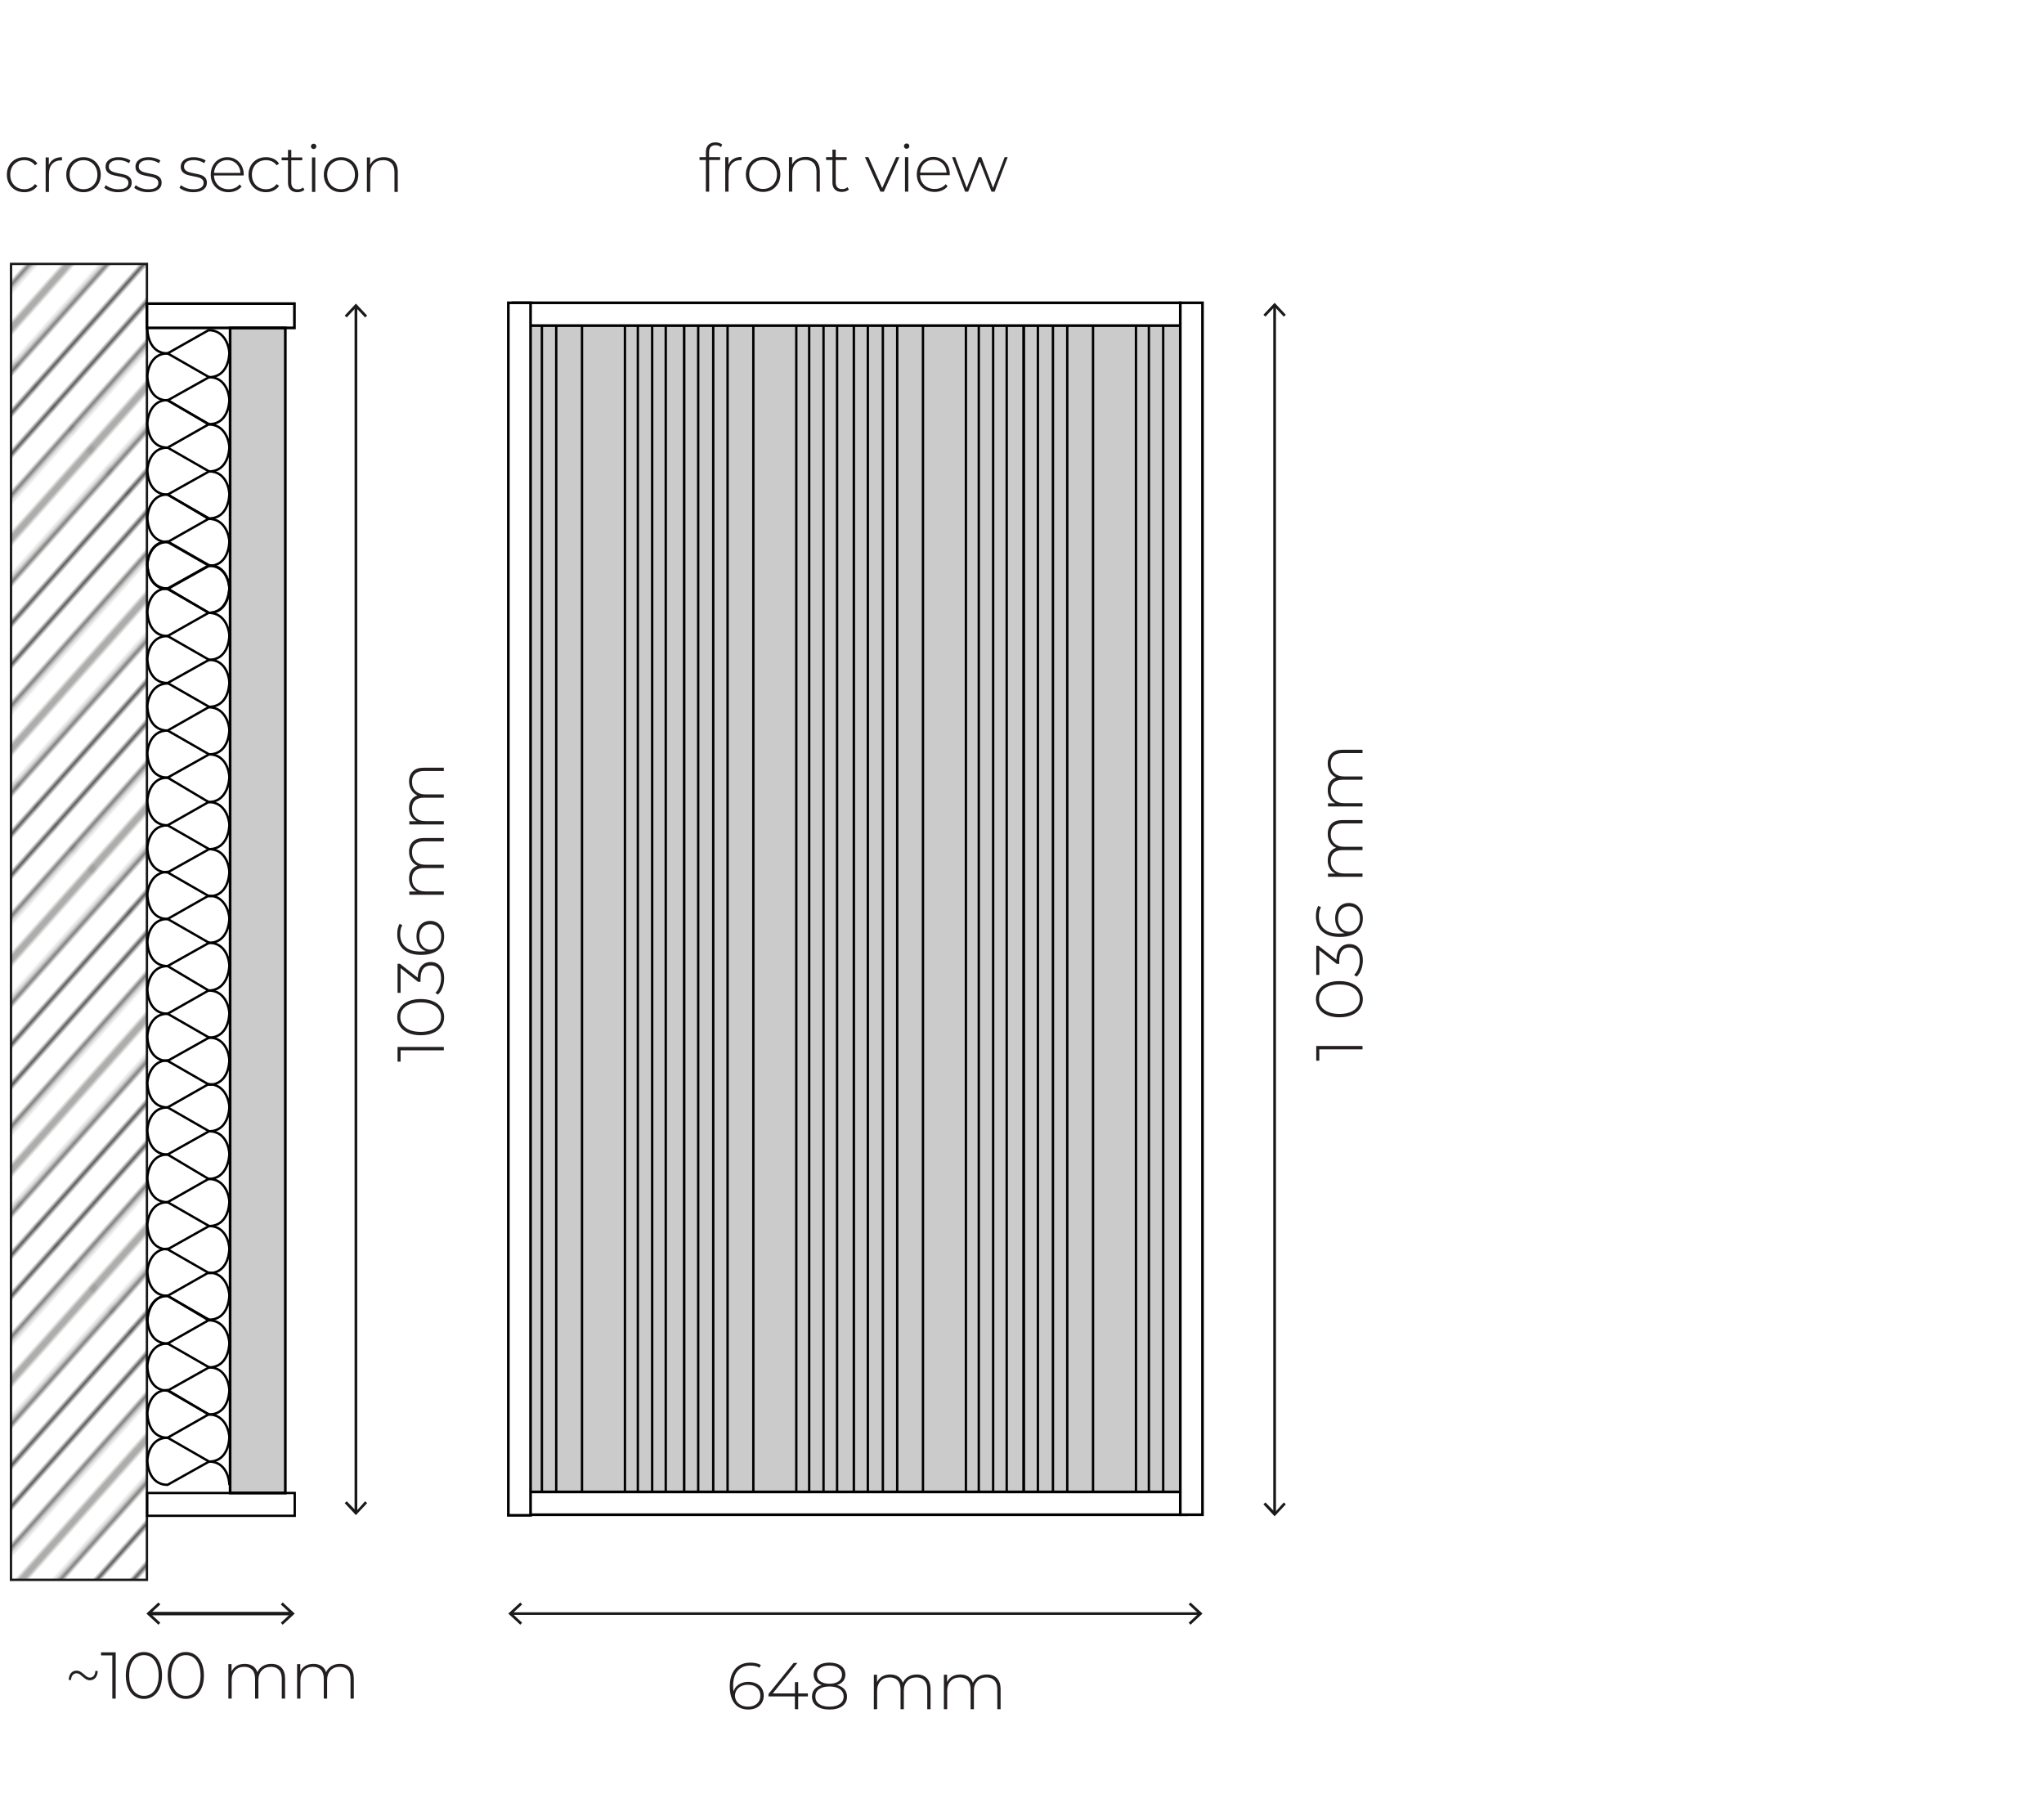 <?xml version="1.0" encoding="UTF-8"?>
<svg id="Warstwa_2" data-name="Warstwa 2" xmlns="http://www.w3.org/2000/svg" width="433" height="380" version="1.1" xmlns:xlink="http://www.w3.org/1999/xlink" viewBox="0 0 433 380">
  <defs>
    <clipPath id="clippath-6">
      <rect x="-46.348" y="54.773" width="68.116" height="290.671" fill="none" stroke-width="0"/>
    </clipPath>
    <clipPath id="clippath-7">
      <rect x="98.855" y="46.766" width="163.688" height="299.774" fill="none" stroke-width="0"/>
    </clipPath>
    <clipPath id="clippath-8">
      <rect x="98.855" y="46.766" width="163.688" height="299.774" fill="none" stroke-width="0"/>
    </clipPath>
    <clipPath id="clippath-9">
      <rect width="72" height="72" fill="none" stroke-width="0"/>
    </clipPath>
    <pattern id="Unnamed_Pattern_4" data-name="Unnamed Pattern 4" x="0" y="0" width="72" height="72" patternTransform="translate(12656.271 5078.932) rotate(-48.351) scale(.823) skewX(-6.656)" patternUnits="userSpaceOnUse" viewBox="0 0 72 72">
      <g>
        <rect width="72" height="72" fill="none" stroke-width="0"/>
        <g clip-path="url(#clippath-9)">
          <line x1="71.75" y1="68.399" x2="144.25" y2="68.399" fill="none" stroke="#1d1c1a" stroke-width=".72"/>
          <line x1="71.75" y1="54" x2="144.25" y2="54" fill="none" stroke="#1d1c1a" stroke-width=".72"/>
          <line x1="71.75" y1="39.601" x2="144.25" y2="39.601" fill="none" stroke="#1d1c1a" stroke-width=".72"/>
          <line x1="71.75" y1="25.2" x2="144.25" y2="25.2" fill="none" stroke="#1d1c1a" stroke-width=".72"/>
          <line x1="71.75" y1="10.8" x2="144.25" y2="10.8" fill="none" stroke="#1d1c1a" stroke-width=".72"/>
          <line x1="71.75" y1="61.2" x2="144.25" y2="61.2" fill="none" stroke="#1d1c1a" stroke-width=".72"/>
          <line x1="71.75" y1="46.8" x2="144.25" y2="46.8" fill="none" stroke="#1d1c1a" stroke-width=".72"/>
          <line x1="71.75" y1="32.4" x2="144.25" y2="32.4" fill="none" stroke="#1d1c1a" stroke-width=".72"/>
          <line x1="71.75" y1="18" x2="144.25" y2="18" fill="none" stroke="#1d1c1a" stroke-width=".72"/>
          <line x1="71.75" y1="3.601" x2="144.25" y2="3.601" fill="none" stroke="#1d1c1a" stroke-width=".72"/>
          <line x1="-.25" y1="68.399" x2="72.25" y2="68.399" fill="none" stroke="#1d1c1a" stroke-width=".72"/>
          <line x1="-.25" y1="54" x2="72.25" y2="54" fill="none" stroke="#1d1c1a" stroke-width=".72"/>
          <line x1="-.25" y1="39.601" x2="72.25" y2="39.601" fill="none" stroke="#1d1c1a" stroke-width=".72"/>
          <line x1="-.25" y1="25.2" x2="72.25" y2="25.2" fill="none" stroke="#1d1c1a" stroke-width=".72"/>
          <line x1="-.25" y1="10.8" x2="72.25" y2="10.8" fill="none" stroke="#1d1c1a" stroke-width=".72"/>
          <line x1="-.25" y1="61.2" x2="72.25" y2="61.2" fill="none" stroke="#1d1c1a" stroke-width=".72"/>
          <line x1="-.25" y1="46.8" x2="72.25" y2="46.8" fill="none" stroke="#1d1c1a" stroke-width=".72"/>
          <line x1="-.25" y1="32.4" x2="72.25" y2="32.4" fill="none" stroke="#1d1c1a" stroke-width=".72"/>
          <line x1="-.25" y1="18" x2="72.25" y2="18" fill="none" stroke="#1d1c1a" stroke-width=".72"/>
          <line x1="-.25" y1="3.601" x2="72.25" y2="3.601" fill="none" stroke="#1d1c1a" stroke-width=".72"/>
          <line x1="-72.25" y1="68.399" x2=".25" y2="68.399" fill="none" stroke="#1d1c1a" stroke-width=".72"/>
          <line x1="-72.25" y1="54" x2=".25" y2="54" fill="none" stroke="#1d1c1a" stroke-width=".72"/>
          <line x1="-72.25" y1="39.601" x2=".25" y2="39.601" fill="none" stroke="#1d1c1a" stroke-width=".72"/>
          <line x1="-72.25" y1="25.2" x2=".25" y2="25.2" fill="none" stroke="#1d1c1a" stroke-width=".72"/>
          <line x1="-72.25" y1="10.8" x2=".25" y2="10.8" fill="none" stroke="#1d1c1a" stroke-width=".72"/>
          <line x1="-72.25" y1="61.2" x2=".25" y2="61.2" fill="none" stroke="#1d1c1a" stroke-width=".72"/>
          <line x1="-72.25" y1="46.8" x2=".25" y2="46.8" fill="none" stroke="#1d1c1a" stroke-width=".72"/>
          <line x1="-72.25" y1="32.4" x2=".25" y2="32.4" fill="none" stroke="#1d1c1a" stroke-width=".72"/>
          <line x1="-72.25" y1="18" x2=".25" y2="18" fill="none" stroke="#1d1c1a" stroke-width=".72"/>
          <line x1="-72.25" y1="3.601" x2=".25" y2="3.601" fill="none" stroke="#1d1c1a" stroke-width=".72"/>
        </g>
      </g>
    </pattern>
  </defs>
  <g id="front">
    <g clip-path="url(#clippath-6)">
      <path d="M23.319,223.619h8.663v.629h-8.094v2.104h-.569v-2.732Z" fill="#000" stroke-width="0"/>
      <path d="M31.412,215.693h.569v5.92h-.445l-3.639-3.643c-.479-.477-.889-.799-1.231-.967s-.695-.252-1.058-.252c-.553,0-.986.187-1.3.561-.313.373-.47.912-.47,1.618,0,.542.083,1.015.248,1.421s.417.758.755,1.053l-.396.443c-.379-.328-.672-.745-.878-1.25-.207-.504-.31-1.076-.31-1.717,0-.845.206-1.518.619-2.018.413-.501.97-.752,1.671-.752.445,0,.871.1,1.275.296.404.197.875.566,1.411,1.108l3.181,3.175v-4.997Z" fill="#000" stroke-width="0"/>
      <g>
        <path d="M31.506,212.931c-.359.513-.868.911-1.528,1.194s-1.436.424-2.327.424-1.667-.141-2.327-.424-1.17-.682-1.529-1.194-.538-1.097-.538-1.754.179-1.241.538-1.754.869-.911,1.529-1.194,1.436-.424,2.327-.424,1.667.141,2.327.424,1.169.682,1.528,1.194.539,1.098.539,1.754-.18,1.241-.539,1.754ZM31.011,209.743c-.301-.415-.738-.737-1.312-.966-.574-.23-1.256-.346-2.048-.346s-1.475.115-2.048.346c-.573.229-1.011.551-1.312.966-.301.414-.452.892-.452,1.434s.151,1.02.452,1.435c.301.414.739.736,1.312.965.574.23,1.256.346,2.048.346s1.475-.115,2.048-.346c.573-.229,1.011-.551,1.312-.965.301-.415.452-.893.452-1.435s-.15-1.02-.452-1.434Z" fill="#000" stroke-width="0"/>
        <path d="M31.506,204.832c-.359.513-.868.91-1.528,1.193s-1.436.426-2.327.426-1.667-.143-2.327-.426-1.17-.681-1.529-1.193-.538-1.098-.538-1.754.179-1.24.538-1.754c.359-.513.869-.91,1.529-1.193s1.436-.425,2.327-.425,1.667.142,2.327.425,1.169.681,1.528,1.193c.359.514.539,1.098.539,1.754s-.18,1.241-.539,1.754ZM31.011,201.645c-.301-.414-.738-.736-1.312-.967-.574-.229-1.256-.344-2.048-.344s-1.475.115-2.048.344c-.573.23-1.011.553-1.312.967-.301.414-.452.893-.452,1.434s.151,1.02.452,1.434c.301.414.739.736,1.312.967.574.229,1.256.344,2.048.344s1.475-.114,2.048-.344c.573-.23,1.011-.553,1.312-.967.301-.414.452-.893.452-1.434s-.15-1.02-.452-1.434Z" fill="#000" stroke-width="0"/>
        <path d="M26.178,184.685c.47-.456,1.146-.683,2.029-.683h3.775v.615h-3.725c-.726,0-1.279.177-1.659.529-.379.353-.569.845-.569,1.477,0,.722.227,1.294.681,1.717.454.423,1.064.634,1.832.634h3.44v.616h-3.725c-.726,0-1.279.176-1.659.529-.379.353-.569.845-.569,1.477,0,.722.227,1.294.681,1.717.454.422,1.064.634,1.832.634h3.44v.615h-6.46v-.591h1.386c-.454-.213-.806-.531-1.058-.953-.251-.424-.377-.926-.377-1.508s.132-1.078.396-1.483c.264-.406.652-.696,1.163-.868-.478-.213-.858-.548-1.138-1.003-.281-.455-.421-.986-.421-1.594,0-.796.235-1.421.706-1.877Z" fill="#000" stroke-width="0"/>
        <path d="M26.178,171.589c.47-.456,1.146-.683,2.029-.683h3.775v.615h-3.725c-.726,0-1.279.177-1.659.529-.379.353-.569.845-.569,1.477,0,.722.227,1.294.681,1.717.454.423,1.064.634,1.832.634h3.44v.616h-3.725c-.726,0-1.279.176-1.659.529-.379.353-.569.845-.569,1.477,0,.722.227,1.294.681,1.717.454.422,1.064.634,1.832.634h3.44v.615h-6.46v-.591h1.386c-.454-.213-.806-.531-1.058-.954-.251-.423-.377-.925-.377-1.508s.132-1.077.396-1.483c.264-.406.652-.696,1.163-.868-.478-.213-.858-.548-1.138-1.003-.281-.455-.421-.986-.421-1.594,0-.796.235-1.421.706-1.877Z" fill="#000" stroke-width="0"/>
      </g>
    </g>
    <line x1="108.528" y1="341.787" x2="253.889" y2="341.787" fill="none" stroke="#191919" stroke-miterlimit="10" stroke-width=".545"/>
    <polygon points="110.216 344.144 110.609 343.721 108.528 341.787 110.609 339.853 110.216 339.433 107.682 341.787 110.216 344.144" fill="#191919" stroke-width="0"/>
    <polygon points="252.201 344.143 251.807 343.72 253.889 341.786 251.807 339.852 252.201 339.432 254.734 341.786 252.201 344.143" fill="#191919" stroke-width="0"/>
    <g clip-path="url(#clippath-7)">
      <g>
        <path d="M141.635,363.617c.438.209.776.508,1.014.897s.356.837.356,1.346c0,.517-.123.971-.369,1.364-.246.393-.586.696-1.02.909-.435.214-.926.319-1.475.319-1.114,0-1.968-.379-2.562-1.137s-.891-1.816-.891-3.177c0-.95.158-1.755.473-2.415s.76-1.157,1.334-1.494c.573-.335,1.245-.504,2.016-.504.811,0,1.462.148,1.954.443l-.258.504c-.41-.262-.975-.394-1.696-.394-.992,0-1.772.321-2.341.965-.57.644-.854,1.575-.854,2.796,0,.377.024.721.074,1.033.172-.558.506-.992,1.002-1.303.496-.312,1.075-.468,1.739-.468.565,0,1.067.104,1.506.313ZM141.752,367.354c.418-.373.627-.867.627-1.48s-.209-1.106-.627-1.476c-.418-.368-.987-.553-1.708-.553-.459,0-.871.091-1.235.271-.364.18-.647.426-.848.737-.201.312-.301.659-.301,1.044,0,.345.096.672.289.984.193.311.474.561.842.749s.811.282,1.327.282c.672,0,1.217-.186,1.635-.559Z" fill="#000" stroke-width="0"/>
        <path d="M146.25,359.789v8.604h-.627v-8.039h-2.102v-.564h2.729Z" fill="#000" stroke-width="0"/>
        <path d="M154.165,367.826v.566h-5.912v-.443l3.638-3.613c.475-.475.796-.883.965-1.223.167-.34.252-.689.252-1.051,0-.549-.187-.979-.56-1.291-.373-.311-.912-.467-1.616-.467-.541,0-1.014.082-1.419.246s-.756.414-1.051.75l-.442-.394c.328-.377.744-.668,1.248-.872.504-.205,1.075-.309,1.714-.309.844,0,1.516.205,2.016.615.5.41.75.963.75,1.659,0,.442-.098.864-.295,1.267-.196.4-.565.868-1.106,1.4l-3.171,3.158h4.99Z" fill="#000" stroke-width="0"/>
        <path d="M168.994,362.628c.455.467.682,1.139.682,2.016v3.749h-.615v-3.699c0-.722-.176-1.271-.528-1.647-.353-.377-.844-.565-1.475-.565-.721,0-1.292.225-1.714.676s-.633,1.057-.633,1.818v3.418h-.615v-3.699c0-.722-.176-1.271-.528-1.647-.353-.377-.844-.565-1.475-.565-.721,0-1.292.225-1.714.676s-.633,1.057-.633,1.818v3.418h-.615v-6.416h.59v1.377c.213-.451.531-.801.953-1.051s.924-.375,1.506-.375,1.075.131,1.481.393c.405.263.694.647.866,1.156.213-.476.547-.853,1.002-1.131.455-.279.985-.418,1.591-.418.795,0,1.42.232,1.875.7Z" fill="#000" stroke-width="0"/>
        <path d="M182.071,362.628c.455.467.682,1.139.682,2.016v3.749h-.615v-3.699c0-.722-.176-1.271-.528-1.647-.353-.377-.844-.565-1.475-.565-.721,0-1.292.225-1.714.676s-.633,1.057-.633,1.818v3.418h-.615v-3.699c0-.722-.176-1.271-.528-1.647-.353-.377-.844-.565-1.475-.565-.721,0-1.292.225-1.714.676s-.633,1.057-.633,1.818v3.418h-.615v-6.416h.59v1.377c.213-.451.531-.801.953-1.051s.924-.375,1.506-.375,1.075.131,1.481.393c.405.263.694.647.866,1.156.213-.476.547-.853,1.002-1.131.455-.279.985-.418,1.591-.418.795,0,1.42.232,1.875.7Z" fill="#000" stroke-width="0"/>
      </g>
      <path d="M-38.993,366.992h-1.807v2.385h-.614v-2.385h-4.904v-.455l4.67-5.764h.701l-4.584,5.666h4.13v-2.102h.602v2.102h1.807v.553Z" fill="#000" stroke-width="0"/>
      <g>
        <path d="M-36.542,365.217c.496.438.743,1.018.743,1.738,0,.484-.115.912-.344,1.285-.229.372-.572.665-1.026.878-.455.214-1.002.319-1.641.319-.623,0-1.208-.104-1.757-.312s-.975-.49-1.278-.842l.32-.48c.278.312.657.566,1.137.763s1.006.295,1.579.295c.762,0,1.348-.17,1.758-.511.41-.34.615-.805.615-1.395,0-.598-.209-1.064-.627-1.4s-1.045-.504-1.88-.504h-.541v-.455l2.544-3.258h-4.584v-.564h5.396v.441l-2.581,3.307c.95.025,1.673.256,2.169.695Z" fill="#000" stroke-width="0"/>
        <path d="M-20.822,363.612c.455.467.682,1.139.682,2.016v3.749h-.615v-3.699c0-.722-.176-1.271-.528-1.647-.353-.377-.844-.565-1.475-.565-.721,0-1.292.225-1.714.676s-.633,1.057-.633,1.818v3.418h-.615v-3.699c0-.722-.176-1.271-.528-1.647-.353-.377-.844-.565-1.475-.565-.721,0-1.292.225-1.714.676s-.633,1.057-.633,1.818v3.418h-.615v-6.416h.59v1.377c.213-.451.531-.801.953-1.051s.924-.375,1.506-.375,1.075.131,1.481.393c.405.263.694.647.866,1.156.213-.476.547-.853,1.002-1.131.455-.279.985-.418,1.591-.418.795,0,1.42.232,1.875.7Z" fill="#000" stroke-width="0"/>
        <path d="M-7.745,363.612c.455.467.682,1.139.682,2.016v3.749h-.615v-3.699c0-.722-.176-1.271-.528-1.647-.353-.377-.844-.565-1.475-.565-.721,0-1.292.225-1.714.676s-.633,1.057-.633,1.818v3.418h-.615v-3.699c0-.722-.176-1.271-.528-1.647-.353-.377-.844-.565-1.475-.565-.721,0-1.292.225-1.714.676s-.633,1.057-.633,1.818v3.418h-.615v-6.416h.59v1.377c.213-.451.531-.801.953-1.051s.924-.375,1.506-.375,1.075.131,1.481.393c.405.263.694.647.866,1.156.213-.476.547-.853,1.002-1.131.455-.279.985-.418,1.591-.418.795,0,1.42.232,1.875.7Z" fill="#000" stroke-width="0"/>
      </g>
      <path d="M-121.856,369.057v.565h-5.912v-.442l3.638-3.613c.475-.475.796-.883.965-1.223.167-.34.252-.69.252-1.051,0-.549-.187-.979-.56-1.291-.373-.312-.912-.467-1.616-.467-.541,0-1.014.082-1.419.246s-.756.413-1.051.749l-.442-.394c.328-.377.744-.668,1.248-.872.504-.205,1.075-.308,1.714-.308.844,0,1.516.205,2.016.615.5.409.75.963.75,1.658,0,.443-.098.865-.295,1.267-.196.401-.565.868-1.106,1.401l-3.171,3.158h4.99Z" fill="#000" stroke-width="0"/>
      <path d="M-119.097,369.148c-.512-.355-.909-.861-1.192-1.518-.283-.655-.424-1.426-.424-2.311s.142-1.654.424-2.311c.283-.655.68-1.162,1.192-1.518.512-.357,1.096-.535,1.751-.535s1.239.178,1.751.535c.512.355.91.862,1.192,1.518.283.656.424,1.426.424,2.311s-.141,1.655-.424,2.311c-.283.656-.68,1.162-1.192,1.518-.512.357-1.096.535-1.751.535s-1.239-.178-1.751-.535ZM-115.913,368.657c.414-.299.735-.733.965-1.303.229-.569.344-1.247.344-2.034s-.115-1.465-.344-2.034c-.229-.569-.551-1.003-.965-1.303-.414-.299-.891-.448-1.432-.448s-1.018.149-1.432.448c-.414.3-.735.733-.965,1.303s-.344,1.247-.344,2.034.115,1.465.344,2.034.551,1.004.965,1.303c.414.3.891.448,1.432.448s1.018-.148,1.432-.448Z" fill="#000" stroke-width="0"/>
      <path d="M-112.43,366.045h3.159v.554h-3.159v-.554Z" fill="#000" stroke-width="0"/>
      <g>
        <path d="M-105.865,361.019v8.604h-.627v-8.038h-2.102v-.565h2.729Z" fill="#000" stroke-width="0"/>
        <path d="M-102.074,369.148c-.512-.355-.909-.861-1.192-1.518-.283-.655-.424-1.426-.424-2.311s.142-1.654.424-2.311c.283-.655.68-1.162,1.192-1.518.512-.357,1.096-.535,1.751-.535s1.239.178,1.751.535c.512.355.91.862,1.192,1.518.283.656.424,1.426.424,2.311s-.141,1.655-.424,2.311c-.283.656-.68,1.162-1.192,1.518-.512.357-1.096.535-1.751.535s-1.239-.178-1.751-.535ZM-98.891,368.657c.414-.299.735-.733.965-1.303.229-.569.344-1.247.344-2.034s-.115-1.465-.344-2.034c-.229-.569-.551-1.003-.965-1.303-.414-.299-.891-.448-1.432-.448s-1.018.149-1.432.448c-.414.3-.735.733-.965,1.303s-.344,1.247-.344,2.034.115,1.465.344,2.034.551,1.004.965,1.303c.414.3.891.448,1.432.448s1.018-.148,1.432-.448Z" fill="#000" stroke-width="0"/>
        <path d="M-93.987,369.148c-.512-.355-.909-.861-1.192-1.518-.283-.655-.424-1.426-.424-2.311s.142-1.654.424-2.311c.283-.655.68-1.162,1.192-1.518.512-.357,1.096-.535,1.751-.535s1.239.178,1.751.535c.512.355.91.862,1.192,1.518.283.656.424,1.426.424,2.311s-.141,1.655-.424,2.311c-.283.656-.68,1.162-1.192,1.518-.512.357-1.096.535-1.751.535s-1.239-.178-1.751-.535ZM-90.803,368.657c.414-.299.735-.733.965-1.303.229-.569.344-1.247.344-2.034s-.115-1.465-.344-2.034c-.229-.569-.551-1.003-.965-1.303-.414-.299-.891-.448-1.432-.448s-1.018.149-1.432.448c-.414.3-.735.733-.965,1.303s-.344,1.247-.344,2.034.115,1.465.344,2.034.551,1.004.965,1.303c.414.3.891.448,1.432.448s1.018-.148,1.432-.448Z" fill="#000" stroke-width="0"/>
        <path d="M-73.867,363.857c.455.467.682,1.139.682,2.016v3.749h-.615v-3.699c0-.722-.176-1.271-.528-1.647-.353-.377-.844-.564-1.475-.564-.721,0-1.292.225-1.714.676-.422.45-.633,1.057-.633,1.818v3.417h-.615v-3.699c0-.722-.176-1.271-.528-1.647-.353-.377-.844-.564-1.475-.564-.721,0-1.292.225-1.714.676-.422.45-.633,1.057-.633,1.818v3.417h-.615v-6.415h.59v1.376c.213-.45.531-.801.953-1.051s.924-.375,1.506-.375,1.075.132,1.481.394c.405.262.694.646.866,1.155.213-.476.547-.853,1.002-1.131.455-.278.985-.418,1.591-.418.795,0,1.42.233,1.875.7Z" fill="#000" stroke-width="0"/>
        <path d="M-60.79,363.857c.455.467.682,1.139.682,2.016v3.749h-.615v-3.699c0-.722-.176-1.271-.528-1.647-.353-.377-.844-.564-1.475-.564-.721,0-1.292.225-1.714.676-.422.45-.633,1.057-.633,1.818v3.417h-.615v-3.699c0-.722-.176-1.271-.528-1.647-.353-.377-.844-.564-1.475-.564-.721,0-1.292.225-1.714.676-.422.45-.633,1.057-.633,1.818v3.417h-.615v-6.415h.59v1.376c.213-.45.531-.801.953-1.051s.924-.375,1.506-.375,1.075.132,1.481.394c.405.262.694.646.866,1.155.213-.476.547-.853,1.002-1.131.455-.278.985-.418,1.591-.418.795,0,1.42.233,1.875.7Z" fill="#000" stroke-width="0"/>
      </g>
    </g>
    <g clip-path="url(#clippath-8)">
      <path d="M-7.898,225.117H.706v.627H-7.333v2.102h-.565v-2.729Z" fill="#000" stroke-width="0"/>
      <path d="M.14,217.201h.565v5.912h-.442l-3.613-3.639c-.475-.475-.883-.796-1.223-.965-.34-.167-.69-.252-1.051-.252-.549,0-.979.188-1.291.561-.312.372-.467.911-.467,1.615,0,.541.082,1.014.246,1.42s.414.756.75,1.051l-.393.442c-.377-.327-.668-.743-.873-1.247-.205-.504-.308-1.076-.308-1.715,0-.844.205-1.516.615-2.016s.963-.75,1.659-.75c.442,0,.865.099,1.266.295.401.197.869.565,1.401,1.106l3.159,3.171v-4.99Z" fill="#000" stroke-width="0"/>
      <g>
        <path d="M.232,214.445c-.356.513-.862.91-1.518,1.192-.655.282-1.426.425-2.311.425s-1.655-.143-2.311-.425c-.655-.282-1.162-.68-1.518-1.192-.356-.512-.535-1.096-.535-1.751s.178-1.239.535-1.751c.356-.513.863-.91,1.518-1.193.656-.282,1.426-.424,2.311-.424s1.655.142,2.311.424c.656.283,1.162.681,1.518,1.193.356.512.535,1.096.535,1.751s-.178,1.239-.535,1.751ZM-.259,211.262c-.299-.413-.733-.734-1.303-.965-.569-.229-1.248-.344-2.034-.344s-1.464.115-2.034.344c-.569.23-1.003.552-1.303.965-.299.414-.449.892-.449,1.433s.15,1.019.449,1.432c.299.414.733.735,1.303.965.57.229,1.248.345,2.034.345s1.465-.115,2.034-.345,1.004-.551,1.303-.965c.299-.413.449-.892.449-1.432s-.149-1.019-.449-1.433Z" fill="#000" stroke-width="0"/>
        <path d="M.232,206.359c-.356.512-.862.908-1.518,1.191-.655.283-1.426.424-2.311.424s-1.655-.141-2.311-.424c-.655-.283-1.162-.68-1.518-1.191-.356-.513-.535-1.097-.535-1.752s.178-1.239.535-1.752c.356-.512.863-.909,1.518-1.191.656-.283,1.426-.424,2.311-.424s1.655.141,2.311.424c.656.282,1.162.68,1.518,1.191.356.513.535,1.096.535,1.752s-.178,1.239-.535,1.752ZM-.259,203.176c-.299-.414-.733-.736-1.303-.965-.569-.229-1.248-.344-2.034-.344s-1.464.114-2.034.344c-.569.229-1.003.551-1.303.965-.299.414-.449.891-.449,1.432s.15,1.018.449,1.432c.299.414.733.735,1.303.965.57.229,1.248.344,2.034.344s1.465-.114,2.034-.344,1.004-.551,1.303-.965c.299-.414.449-.891.449-1.432s-.149-1.018-.449-1.432Z" fill="#000" stroke-width="0"/>
        <path d="M-5.059,186.239c.467-.455,1.139-.682,2.016-.682H.706v.615h-3.699c-.721,0-1.27.176-1.647.528-.377.353-.565.844-.565,1.475,0,.721.225,1.292.676,1.714s1.057.633,1.819.633H.706v.614h-3.699c-.721,0-1.27.177-1.647.529-.377.352-.565.844-.565,1.475,0,.721.225,1.293.676,1.715s1.057.633,1.819.633H.706v.614h-6.416v-.59h1.376c-.451-.214-.801-.53-1.051-.952s-.375-.924-.375-1.506.131-1.076.393-1.481c.263-.405.647-.694,1.156-.866-.475-.213-.852-.547-1.131-1.002-.278-.455-.418-.985-.418-1.591,0-.795.233-1.42.701-1.875Z" fill="#000" stroke-width="0"/>
        <path d="M-5.059,173.162c.467-.455,1.139-.682,2.016-.682H.706v.615h-3.699c-.721,0-1.27.176-1.647.528-.377.353-.565.844-.565,1.475,0,.721.225,1.292.676,1.714s1.057.633,1.819.633H.706v.615h-3.699c-.721,0-1.27.176-1.647.528-.377.353-.565.844-.565,1.475,0,.721.225,1.292.676,1.714s1.057.633,1.819.633H.706v.615h-6.416v-.59h1.376c-.451-.213-.801-.531-1.051-.953s-.375-.924-.375-1.506.131-1.075.393-1.481c.263-.405.647-.694,1.156-.866-.475-.213-.852-.547-1.131-1.002-.278-.455-.418-.985-.418-1.591,0-.795.233-1.42.701-1.875Z" fill="#000" stroke-width="0"/>
      </g>
      <path d="M267.167,224.109h8.604v.627h-8.038v2.102h-.565v-2.729Z" fill="#000" stroke-width="0"/>
      <path d="M275.205,216.197h.565v5.912h-.442l-3.613-3.639c-.475-.475-.883-.796-1.223-.965-.34-.167-.69-.252-1.051-.252-.549,0-.979.188-1.291.561-.312.372-.467.911-.467,1.615,0,.541.082,1.014.246,1.42s.413.756.749,1.051l-.393.442c-.377-.327-.668-.743-.873-1.247s-.308-1.076-.308-1.715c0-.844.205-1.516.615-2.016.409-.5.963-.75,1.659-.75.442,0,.864.099,1.266.295.401.197.869.565,1.401,1.106l3.158,3.171v-4.99Z" fill="#000" stroke-width="0"/>
      <g>
        <path d="M275.297,213.432c-.356.512-.862.908-1.519,1.191-.655.283-1.426.424-2.311.424s-1.654-.141-2.311-.424c-.655-.283-1.161-.68-1.518-1.191-.356-.513-.535-1.097-.535-1.752s.179-1.239.535-1.752c.356-.512.862-.909,1.518-1.191.656-.283,1.426-.424,2.311-.424s1.655.141,2.311.424c.656.282,1.162.68,1.519,1.191.356.513.534,1.096.534,1.752s-.178,1.239-.534,1.752ZM274.805,210.248c-.299-.414-.733-.736-1.303-.965-.569-.229-1.247-.344-2.034-.344s-1.464.114-2.034.344c-.569.229-1.003.551-1.303.965-.299.414-.448.891-.448,1.432s.149,1.018.448,1.432c.3.414.733.735,1.303.965.57.229,1.248.344,2.034.344s1.465-.114,2.034-.344,1.004-.551,1.303-.965c.3-.414.449-.891.449-1.432s-.149-1.018-.449-1.432Z" fill="#000" stroke-width="0"/>
        <path d="M275.297,205.344c-.356.513-.862.91-1.519,1.192-.655.282-1.426.425-2.311.425s-1.654-.143-2.311-.425c-.655-.282-1.161-.68-1.518-1.192-.356-.512-.535-1.096-.535-1.751s.179-1.239.535-1.751c.356-.513.862-.91,1.518-1.193.656-.282,1.426-.424,2.311-.424s1.655.142,2.311.424c.656.283,1.162.681,1.519,1.193.356.512.534,1.096.534,1.751s-.178,1.239-.534,1.751ZM274.805,202.16c-.299-.413-.733-.734-1.303-.965-.569-.229-1.247-.344-2.034-.344s-1.464.115-2.034.344c-.569.23-1.003.552-1.303.965-.299.414-.448.892-.448,1.433s.149,1.019.448,1.432c.3.414.733.735,1.303.965.57.229,1.248.345,2.034.345s1.465-.115,2.034-.345,1.004-.551,1.303-.965c.3-.413.449-.892.449-1.432s-.149-1.019-.449-1.433Z" fill="#000" stroke-width="0"/>
        <path d="M270.006,185.225c.467-.455,1.139-.682,2.016-.682h3.748v.615h-3.699c-.721,0-1.27.176-1.646.528-.377.353-.565.844-.565,1.475,0,.721.225,1.292.676,1.714.45.422,1.057.633,1.818.633h3.417v.615h-3.699c-.721,0-1.27.176-1.646.528-.377.354-.565.845-.565,1.476,0,.721.225,1.292.676,1.714.45.422,1.057.633,1.818.633h3.417v.615h-6.415v-.59h1.376c-.45-.213-.801-.531-1.051-.953s-.375-.924-.375-1.506.132-1.074.394-1.48c.263-.405.647-.694,1.155-.866-.475-.213-.852-.547-1.131-1.002-.278-.455-.418-.985-.418-1.591,0-.795.233-1.42.701-1.875Z" fill="#000" stroke-width="0"/>
        <path d="M270.006,172.147c.467-.455,1.139-.682,2.016-.682h3.748v.615h-3.699c-.721,0-1.27.176-1.646.528-.377.353-.565.844-.565,1.475,0,.721.225,1.292.676,1.714.45.422,1.057.633,1.818.633h3.417v.615h-3.699c-.721,0-1.27.176-1.646.528-.377.353-.565.844-.565,1.475,0,.721.225,1.292.676,1.714.45.422,1.057.633,1.818.633h3.417v.615h-6.415v-.59h1.376c-.45-.213-.801-.531-1.051-.953s-.375-.924-.375-1.506.132-1.075.394-1.481c.263-.405.647-.694,1.155-.866-.475-.213-.852-.547-1.131-1.002-.278-.455-.418-.985-.418-1.591,0-.795.233-1.42.701-1.875Z" fill="#000" stroke-width="0"/>
      </g>
    </g>
    <g>
      <rect x="108.656" y="67.767" width="36.295" height="250.154" fill="#cccbcb" stroke="#000" stroke-miterlimit="10" stroke-width=".502"/>
      <line x1="141.031" y1="317.765" x2="141.031" y2="67.768" fill="none" stroke="#000" stroke-miterlimit="10" stroke-width=".502"/>
      <line x1="138.155" y1="67.767" x2="138.155" y2="317.922" fill="none" stroke="#000" stroke-miterlimit="10" stroke-width=".502"/>
      <line x1="135.118" y1="67.767" x2="135.118" y2="317.922" fill="none" stroke="#000" stroke-miterlimit="10" stroke-width=".502"/>
      <line x1="123.289" y1="67.767" x2="123.289" y2="317.828" fill="none" stroke="#000" stroke-miterlimit="10" stroke-width=".502"/>
      <line x1="132.388" y1="67.767" x2="132.388" y2="317.922" fill="none" stroke="#000" stroke-miterlimit="10" stroke-width=".502"/>
      <line x1="117.833" y1="67.767" x2="117.833" y2="317.765" fill="none" stroke="#000" stroke-miterlimit="10" stroke-width=".502"/>
      <line x1="114.794" y1="67.767" x2="114.794" y2="317.797" fill="none" stroke="#000" stroke-miterlimit="10" stroke-width=".502"/>
      <line x1="111.612" y1="67.767" x2="111.612" y2="317.797" fill="none" stroke="#000" stroke-miterlimit="10" stroke-width=".502"/>
      <rect x="144.953" y="67.767" width="35.93" height="250.154" fill="#cccbcb" stroke-width="0"/>
      <rect x="144.951" y="67.764" width="35.932" height="250.156" fill="none" stroke="#000" stroke-miterlimit="10" stroke-width=".502"/>
      <line x1="177.328" y1="317.765" x2="177.328" y2="67.768" fill="none" stroke="#000" stroke-miterlimit="10" stroke-width=".502"/>
      <line x1="174.452" y1="67.767" x2="174.452" y2="317.922" fill="none" stroke="#000" stroke-miterlimit="10" stroke-width=".502"/>
      <line x1="171.416" y1="67.767" x2="171.416" y2="317.922" fill="none" stroke="#000" stroke-miterlimit="10" stroke-width=".502"/>
      <line x1="159.587" y1="67.767" x2="159.587" y2="317.828" fill="none" stroke="#000" stroke-miterlimit="10" stroke-width=".502"/>
      <line x1="168.686" y1="67.767" x2="168.686" y2="317.922" fill="none" stroke="#000" stroke-miterlimit="10" stroke-width=".502"/>
      <line x1="154.13" y1="67.767" x2="154.13" y2="317.765" fill="none" stroke="#000" stroke-miterlimit="10" stroke-width=".502"/>
      <line x1="151.091" y1="67.767" x2="151.091" y2="317.797" fill="none" stroke="#000" stroke-miterlimit="10" stroke-width=".502"/>
      <line x1="147.907" y1="67.767" x2="147.907" y2="317.797" fill="none" stroke="#000" stroke-miterlimit="10" stroke-width=".502"/>
      <rect x="180.883" y="67.767" width="35.933" height="250.154" fill="#cccbcb" stroke-width="0"/>
      <rect x="180.887" y="67.764" width="35.929" height="250.156" fill="none" stroke="#000" stroke-miterlimit="10" stroke-width=".502"/>
      <line x1="213.26" y1="317.765" x2="213.26" y2="67.768" fill="none" stroke="#000" stroke-miterlimit="10" stroke-width=".502"/>
      <line x1="210.385" y1="67.767" x2="210.385" y2="317.922" fill="none" stroke="#000" stroke-miterlimit="10" stroke-width=".502"/>
      <line x1="207.345" y1="67.767" x2="207.345" y2="317.922" fill="none" stroke="#000" stroke-miterlimit="10" stroke-width=".502"/>
      <line x1="195.52" y1="67.767" x2="195.52" y2="317.828" fill="none" stroke="#000" stroke-miterlimit="10" stroke-width=".502"/>
      <line x1="204.618" y1="67.767" x2="204.618" y2="317.922" fill="none" stroke="#000" stroke-miterlimit="10" stroke-width=".502"/>
      <line x1="190.063" y1="67.767" x2="190.063" y2="317.765" fill="none" stroke="#000" stroke-miterlimit="10" stroke-width=".502"/>
      <line x1="187.023" y1="67.767" x2="187.023" y2="317.797" fill="none" stroke="#000" stroke-miterlimit="10" stroke-width=".502"/>
      <line x1="183.84" y1="67.767" x2="183.84" y2="317.797" fill="none" stroke="#000" stroke-miterlimit="10" stroke-width=".502"/>
      <rect x="216.909" y="67.767" width="35.933" height="250.154" fill="#cccbcb" stroke-width="0"/>
      <rect x="216.909" y="67.764" width="35.933" height="250.156" fill="none" stroke="#000" stroke-miterlimit="10" stroke-width=".502"/>
      <line x1="246.411" y1="67.767" x2="246.411" y2="317.922" fill="none" stroke="#000" stroke-miterlimit="10" stroke-width=".502"/>
      <line x1="243.375" y1="67.767" x2="243.375" y2="317.922" fill="none" stroke="#000" stroke-miterlimit="10" stroke-width=".502"/>
      <line x1="231.545" y1="67.767" x2="231.545" y2="317.828" fill="none" stroke="#000" stroke-miterlimit="10" stroke-width=".502"/>
      <line x1="240.645" y1="67.767" x2="240.645" y2="317.922" fill="none" stroke="#000" stroke-miterlimit="10" stroke-width=".502"/>
      <line x1="226.089" y1="67.767" x2="226.089" y2="317.765" fill="none" stroke="#000" stroke-miterlimit="10" stroke-width=".502"/>
      <line x1="223.052" y1="67.767" x2="223.052" y2="317.797" fill="none" stroke="#000" stroke-miterlimit="10" stroke-width=".502"/>
      <line x1="219.866" y1="67.767" x2="219.866" y2="317.797" fill="none" stroke="#000" stroke-miterlimit="10" stroke-width=".502"/>
    </g>
    <g>
      <path d="M150.217,32.228v1.064h2.338v.602h-2.324v6.706h-.7v-6.706h-1.344v-.602h1.344v-1.12c0-.616.177-1.106.532-1.47.355-.364.854-.546,1.498-.546.28,0,.548.04.805.119.257.08.469.199.637.357l-.28.532c-.299-.271-.677-.406-1.134-.406-.915,0-1.372.49-1.372,1.47Z" fill="#231f20" stroke-width="0"/>
      <path d="M155.355,33.663c.476-.285,1.055-.427,1.736-.427v.686l-.168-.014c-.812,0-1.447.254-1.904.763-.458.509-.686,1.216-.686,2.121v3.808h-.7v-7.308h.672v1.596c.224-.532.574-.94,1.05-1.225Z" fill="#231f20" stroke-width="0"/>
      <path d="M159.786,40.18c-.556-.317-.992-.758-1.309-1.323-.317-.564-.476-1.202-.476-1.911s.159-1.346.476-1.911c.317-.564.753-1.006,1.309-1.323.555-.317,1.178-.476,1.869-.476s1.314.159,1.869.476c.555.317.992.759,1.309,1.323.317.565.476,1.202.476,1.911s-.159,1.346-.476,1.911c-.317.565-.754,1.006-1.309,1.323s-1.178.476-1.869.476-1.313-.159-1.869-.476ZM163.16,39.634c.443-.261.793-.625,1.05-1.092.256-.466.385-.999.385-1.596s-.128-1.129-.385-1.596c-.257-.467-.607-.831-1.05-1.092-.444-.261-.945-.392-1.505-.392s-1.062.131-1.505.392-.793.625-1.05,1.092c-.257.467-.385.999-.385,1.596s.128,1.129.385,1.596c.256.467.606.831,1.05,1.092s.945.392,1.505.392,1.062-.13,1.505-.392Z" fill="#231f20" stroke-width="0"/>
      <path d="M172.869,34.034c.532.532.798,1.297.798,2.296v4.27h-.7v-4.214c0-.821-.208-1.447-.623-1.876-.416-.429-.997-.644-1.743-.644-.859,0-1.536.257-2.03.77s-.742,1.204-.742,2.072v3.892h-.7v-7.308h.672v1.582c.252-.513.628-.915,1.127-1.204.499-.289,1.089-.434,1.771-.434.915,0,1.638.266,2.17.798Z" fill="#231f20" stroke-width="0"/>
      <path d="M179.827,40.138c-.177.168-.399.296-.665.385-.266.089-.543.133-.833.133-.635,0-1.125-.175-1.47-.525-.346-.35-.518-.837-.518-1.463v-4.774h-1.344v-.602h1.344v-1.596h.7v1.596h2.324v.602h-2.324v4.704c0,.476.114.838.343,1.085.229.248.567.371,1.015.371.457,0,.835-.135,1.134-.406l.294.49Z" fill="#231f20" stroke-width="0"/>
      <path d="M190.537,33.292l-3.304,7.308h-.714l-3.29-7.308h.742l2.912,6.538,2.94-6.538h.714Z" fill="#231f20" stroke-width="0"/>
      <path d="M191.657,31.353c-.112-.107-.168-.24-.168-.399s.056-.294.168-.406c.112-.112.247-.168.406-.168s.294.054.406.161c.112.107.168.241.168.399,0,.159-.056.294-.168.406-.112.112-.248.168-.406.168s-.294-.054-.406-.161ZM191.712,33.292h.7v7.308h-.7v-7.308Z" fill="#231f20" stroke-width="0"/>
      <path d="M201.19,37.114h-6.286c.019.569.163,1.076.434,1.519.271.443.637.786,1.099,1.029.462.243.982.364,1.561.364.476,0,.917-.086,1.323-.259.406-.172.744-.427,1.015-.763l.406.462c-.317.383-.716.677-1.197.882-.481.206-1.001.308-1.561.308-.728,0-1.377-.159-1.946-.476s-1.015-.756-1.337-1.316c-.322-.56-.483-1.199-.483-1.918,0-.709.151-1.346.455-1.911.303-.564.721-1.006,1.253-1.323.532-.317,1.129-.476,1.792-.476s1.257.156,1.785.469c.527.313.942.749,1.246,1.309s.455,1.195.455,1.904l-.014.196ZM196.332,34.195c-.411.229-.74.551-.987.966-.248.416-.39.884-.427,1.407h5.6c-.028-.522-.168-.989-.42-1.4-.252-.411-.583-.732-.994-.966s-.873-.35-1.386-.35-.976.114-1.386.343Z" fill="#231f20" stroke-width="0"/>
      <path d="M213.468,33.292l-2.772,7.308h-.658l-2.464-6.342-2.478,6.342h-.644l-2.772-7.308h.672l2.436,6.524,2.492-6.524h.602l2.478,6.51,2.464-6.51h.644Z" fill="#231f20" stroke-width="0"/>
    </g>
    <g>
      <path d="M160.23,356.604c.5.237.884.579,1.155,1.022.271.443.406.954.406,1.533,0,.588-.14,1.105-.42,1.553-.28.449-.667.794-1.162,1.037-.495.242-1.055.363-1.68.363-1.27,0-2.243-.432-2.919-1.295-.677-.863-1.015-2.069-1.015-3.619,0-1.082.18-2,.539-2.751.359-.751.866-1.317,1.519-1.7.653-.383,1.418-.574,2.296-.574.924,0,1.666.168,2.226.504l-.294.574c-.467-.299-1.111-.449-1.932-.449-1.129,0-2.019.367-2.667,1.1-.649.732-.973,1.795-.973,3.186,0,.43.028.82.084,1.176.196-.635.576-1.129,1.141-1.484.564-.354,1.225-.531,1.981-.531.644,0,1.216.119,1.715.356ZM160.363,360.86c.476-.425.714-.987.714-1.687s-.238-1.26-.714-1.68c-.476-.421-1.125-.631-1.946-.631-.522,0-.992.104-1.407.309-.416.205-.737.484-.966.84-.229.354-.343.751-.343,1.189,0,.393.109.766.329,1.12.219.354.539.64.959.854s.924.322,1.512.322c.766,0,1.386-.213,1.862-.638Z" fill="#231f20" stroke-width="0"/>
      <path d="M171.143,359.328h-2.058v2.715h-.7v-2.715h-5.586v-.519l5.32-6.565h.798l-5.222,6.453h4.704v-2.395h.686v2.395h2.058v.631Z" fill="#231f20" stroke-width="0"/>
      <path d="M178.878,357.815c.369.42.553.934.553,1.54,0,.859-.331,1.533-.994,2.023-.663.49-1.573.734-2.73.734-1.148,0-2.051-.244-2.709-.734-.658-.49-.987-1.164-.987-2.023,0-.616.18-1.132.539-1.547.359-.416.875-.712,1.547-.889-.56-.188-.989-.467-1.288-.84-.299-.374-.448-.831-.448-1.373,0-.783.303-1.402.91-1.854.606-.452,1.418-.679,2.436-.679s1.834.229,2.45.686c.616.457.924,1.074.924,1.848,0,.532-.152.987-.455,1.365-.304.379-.74.66-1.309.848.672.177,1.192.476,1.561.896ZM177.919,360.924c.532-.383.798-.906.798-1.568,0-.653-.266-1.172-.798-1.555-.532-.382-1.27-.573-2.212-.573-.934,0-1.664.191-2.191.573-.528.383-.791.901-.791,1.555,0,.662.261,1.186.784,1.568.522.383,1.255.574,2.198.574s1.68-.191,2.212-.574ZM173.768,356.121c.462.346,1.108.519,1.939.519s1.481-.171,1.953-.511c.471-.341.707-.806.707-1.394,0-.597-.24-1.071-.721-1.421-.481-.35-1.127-.525-1.939-.525s-1.454.174-1.925.519-.707.817-.707,1.414c0,.588.231,1.055.693,1.399Z" fill="#231f20" stroke-width="0"/>
      <path d="M196.35,355.478c.518.532.777,1.298.777,2.296v4.27h-.7v-4.213c0-.822-.201-1.447-.602-1.877-.401-.429-.961-.644-1.68-.644-.822,0-1.473.257-1.953.771-.481.513-.721,1.203-.721,2.071v3.892h-.7v-4.213c0-.822-.201-1.447-.602-1.877-.401-.429-.961-.644-1.68-.644-.821,0-1.472.257-1.953.771-.48.513-.721,1.203-.721,2.071v3.892h-.7v-7.308h.672v1.567c.243-.513.604-.912,1.085-1.196.48-.284,1.052-.427,1.715-.427s1.225.149,1.687.447c.462.299.791.738.987,1.316.243-.541.623-.971,1.141-1.288s1.122-.476,1.813-.476c.905,0,1.617.266,2.135.798Z" fill="#231f20" stroke-width="0"/>
      <path d="M211.19,355.478c.518.532.777,1.298.777,2.296v4.27h-.7v-4.213c0-.822-.201-1.447-.602-1.877-.401-.429-.961-.644-1.68-.644-.822,0-1.473.257-1.953.771-.481.513-.721,1.203-.721,2.071v3.892h-.7v-4.213c0-.822-.201-1.447-.602-1.877-.401-.429-.961-.644-1.68-.644-.821,0-1.472.257-1.953.771-.48.513-.721,1.203-.721,2.071v3.892h-.7v-7.308h.672v1.567c.243-.513.604-.912,1.085-1.196.48-.284,1.052-.427,1.715-.427s1.225.149,1.687.447c.462.299.791.738.987,1.316.243-.541.623-.971,1.141-1.288s1.122-.476,1.813-.476c.905,0,1.617.266,2.135.798Z" fill="#231f20" stroke-width="0"/>
    </g>
    <g>
      <g id="arrow2">
        <polygon points="270.013 64.987 268.065 67.069 267.641 66.676 270.013 64.139 272.386 66.677 271.961 67.072 270.013 64.987" fill="#191919" stroke-width="0"/>
        <line x1="270.014" y1="64.869" x2="270.014" y2="320.447" fill="none" stroke="#191919" stroke-miterlimit="10" stroke-width=".579"/>
        <polygon points="267.641 318.636 268.066 318.241 270.107 320.325 271.962 318.243 272.386 318.637 270.011 321.173 267.641 318.636" fill="#191919" stroke-width="0"/>
      </g>
      <g>
        <path d="M278.833,221.56h9.8v.714h-9.156v2.395h-.644v-3.108Z" fill="#231f20" stroke-width="0"/>
        <path d="M288.094,213.643c-.406.584-.982,1.036-1.729,1.358-.746.321-1.624.483-2.632.483s-1.885-.162-2.632-.483c-.747-.322-1.323-.774-1.729-1.358-.405-.583-.608-1.248-.608-1.994s.203-1.412.608-1.996c.406-.582.982-1.035,1.729-1.357s1.624-.482,2.632-.482,1.886.16,2.632.482c.747.322,1.323.775,1.729,1.357.406.584.608,1.249.608,1.996s-.202,1.411-.608,1.994ZM287.533,210.018c-.34-.472-.835-.838-1.483-1.1s-1.421-.393-2.317-.393-1.668.131-2.316.393c-.649.262-1.144.628-1.484,1.1-.341.471-.511,1.014-.511,1.631s.17,1.159.511,1.631c.341.471.835.838,1.484,1.099.648.261,1.421.392,2.316.392s1.669-.131,2.317-.392,1.144-.628,1.483-1.099c.341-.472.512-1.016.512-1.631s-.171-1.16-.512-1.631Z" fill="#231f20" stroke-width="0"/>
        <path d="M283.894,200.818c.499-.564,1.16-.846,1.981-.846.551,0,1.038.131,1.463.391.425.262.758.652,1.001,1.17.242.518.363,1.141.363,1.869,0,.709-.118,1.377-.356,2.002s-.558,1.11-.959,1.455l-.546-.363c.354-.317.644-.749.868-1.295.224-.547.336-1.146.336-1.799,0-.868-.194-1.535-.581-2.002-.388-.467-.917-.7-1.589-.7-.682,0-1.214.237-1.597.714s-.574,1.189-.574,2.143v.615h-.518l-3.71-2.898v5.223h-.644v-6.146h.504l3.766,2.94c.028-1.083.292-1.906.791-2.472Z" fill="#231f20" stroke-width="0"/>
        <path d="M283.193,192.825c.238-.499.579-.884,1.022-1.155.443-.271.954-.406,1.533-.406.588,0,1.105.141,1.554.42.448.28.793.668,1.036,1.162.242.495.363,1.055.363,1.68,0,1.27-.432,2.243-1.295,2.92-.863.676-2.069,1.015-3.619,1.015-1.082,0-1.999-.18-2.751-.539-.751-.358-1.317-.866-1.7-1.519-.383-.653-.574-1.419-.574-2.297,0-.924.168-1.666.504-2.226l.574.294c-.299.467-.448,1.111-.448,1.932,0,1.13.366,2.02,1.099,2.668.733.648,1.795.973,3.186.973.43,0,.821-.028,1.176-.084-.635-.196-1.129-.576-1.484-1.141-.354-.564-.531-1.226-.531-1.981,0-.644.119-1.216.356-1.715ZM287.449,192.691c-.424-.476-.986-.713-1.687-.713s-1.26.237-1.68.713c-.421.477-.631,1.125-.631,1.947,0,.521.104.991.309,1.406.205.416.485.737.84.966.354.229.751.343,1.19.343.392,0,.765-.109,1.119-.328.355-.22.64-.539.854-.959s.322-.924.322-1.512c0-.766-.213-1.387-.638-1.863Z" fill="#231f20" stroke-width="0"/>
        <path d="M282.066,174.485c.532-.518,1.298-.777,2.296-.777h4.271v.7h-4.214c-.821,0-1.447.201-1.876.602-.43.401-.645.961-.645,1.68,0,.822.257,1.473.771,1.953.513.481,1.204.721,2.071.721h3.893v.7h-4.214c-.821,0-1.447.201-1.876.602-.43.401-.645.961-.645,1.68,0,.821.257,1.472.771,1.953.513.48,1.204.721,2.071.721h3.893v.7h-7.309v-.672h1.568c-.514-.243-.912-.604-1.197-1.085-.284-.48-.427-1.052-.427-1.715s.149-1.225.448-1.687.737-.791,1.315-.987c-.541-.243-.971-.623-1.288-1.141-.316-.518-.476-1.122-.476-1.813,0-.905.266-1.617.798-2.135Z" fill="#231f20" stroke-width="0"/>
        <path d="M282.066,159.589c.532-.518,1.298-.777,2.296-.777h4.271v.7h-4.214c-.821,0-1.447.201-1.876.602-.43.401-.645.961-.645,1.68,0,.822.257,1.473.771,1.953.513.481,1.204.721,2.071.721h3.893v.7h-4.214c-.821,0-1.447.201-1.876.602-.43.401-.645.961-.645,1.68,0,.821.257,1.472.771,1.953.513.48,1.204.721,2.071.721h3.893v.7h-7.309v-.672h1.568c-.514-.243-.912-.604-1.197-1.085-.284-.48-.427-1.052-.427-1.715s.149-1.225.448-1.687.737-.791,1.315-.987c-.541-.243-.971-.623-1.288-1.141-.316-.518-.476-1.122-.476-1.813,0-.905.266-1.617.798-2.135Z" fill="#231f20" stroke-width="0"/>
      </g>
    </g>
  </g>
  <g id="side">
    <g>
      <g id="arrow2-2" data-name="arrow2">
        <polygon points="75.397 65.157 73.449 67.24 73.025 66.847 75.397 64.31 77.77 66.848 77.345 67.242 75.397 65.157" fill="#191919" stroke-width="0"/>
        <line x1="75.398" y1="65.157" x2="75.398" y2="320.08" fill="none" stroke="#191919" stroke-miterlimit="10" stroke-width=".579"/>
        <polygon points="73.025 318.39 73.45 317.995 75.492 320.08 77.346 317.997 77.771 318.391 75.395 320.927 73.025 318.39" fill="#191919" stroke-width="0"/>
      </g>
      <g>
        <path d="M84.217,221.762h9.8v.714h-9.156v2.394h-.644v-3.107Z" fill="#231f20" stroke-width="0"/>
        <path d="M93.478,217.442c-.406.583-.982,1.036-1.729,1.358-.747.321-1.624.482-2.632.482s-1.885-.161-2.632-.482c-.747-.322-1.323-.775-1.729-1.358-.406-.583-.609-1.248-.609-1.995s.203-1.411.609-1.995c.406-.583.982-1.036,1.729-1.357.747-.322,1.624-.483,2.632-.483s1.885.161,2.632.483c.747.321,1.323.774,1.729,1.357.406.584.609,1.249.609,1.995s-.203,1.412-.609,1.995ZM92.917,213.816c-.34-.471-.835-.838-1.484-1.099-.648-.262-1.421-.393-2.317-.393s-1.668.131-2.317.393c-.649.261-1.144.628-1.484,1.099-.34.472-.511,1.015-.511,1.631s.17,1.16.511,1.631c.341.472.835.838,1.484,1.1.648.261,1.421.392,2.317.392s1.668-.131,2.317-.392c.649-.262,1.144-.628,1.484-1.1.341-.471.511-1.015.511-1.631s-.17-1.159-.511-1.631Z" fill="#231f20" stroke-width="0"/>
        <path d="M89.278,204.618c.499-.564,1.16-.847,1.981-.847.551,0,1.038.131,1.463.392.425.262.758.651,1.001,1.17.243.518.364,1.141.364,1.868,0,.71-.119,1.377-.357,2.002-.238.626-.558,1.111-.959,1.456l-.546-.363c.355-.317.644-.749.868-1.295.224-.547.336-1.146.336-1.8,0-.867-.194-1.535-.581-2.002-.387-.466-.917-.699-1.589-.699-.681,0-1.213.237-1.596.714-.383.476-.574,1.189-.574,2.142v.616h-.518l-3.71-2.898v5.223h-.644v-6.146h.504l3.766,2.94c.028-1.083.292-1.906.791-2.472Z" fill="#231f20" stroke-width="0"/>
        <path d="M88.578,196.625c.238-.5.579-.885,1.022-1.155s.955-.406,1.533-.406c.588,0,1.106.14,1.554.42.448.28.793.668,1.036,1.162.243.495.364,1.055.364,1.68,0,1.27-.432,2.243-1.295,2.919-.863.677-2.069,1.016-3.619,1.016-1.083,0-2-.18-2.751-.539-.751-.359-1.318-.866-1.701-1.52-.383-.652-.574-1.418-.574-2.296,0-.924.168-1.666.504-2.226l.574.294c-.299.467-.448,1.11-.448,1.932,0,1.13.367,2.019,1.099,2.667.733.649,1.794.974,3.185.974.43,0,.821-.028,1.176-.084-.635-.196-1.129-.576-1.484-1.142-.354-.564-.532-1.225-.532-1.98,0-.645.119-1.216.357-1.715ZM92.833,196.491c-.424-.476-.987-.714-1.687-.714s-1.26.238-1.68.714c-.42.477-.63,1.125-.63,1.946,0,.522.103.992.308,1.407.206.415.485.737.84.966.355.229.751.343,1.19.343.392,0,.765-.109,1.12-.329.355-.219.64-.539.854-.959.215-.42.322-.924.322-1.512,0-.766-.212-1.386-.637-1.862Z" fill="#231f20" stroke-width="0"/>
        <path d="M87.451,178.285c.532-.518,1.297-.777,2.296-.777h4.27v.7h-4.214c-.821,0-1.447.201-1.876.602s-.644.961-.644,1.68c0,.822.257,1.473.77,1.953.513.481,1.204.721,2.072.721h3.892v.7h-4.214c-.821,0-1.447.201-1.876.602-.429.401-.644.961-.644,1.68,0,.821.257,1.472.77,1.953.513.48,1.204.721,2.072.721h3.892v.7h-7.308v-.672h1.568c-.513-.243-.912-.604-1.197-1.085-.285-.48-.427-1.052-.427-1.715s.149-1.225.448-1.687c.299-.462.737-.791,1.316-.987-.541-.243-.971-.623-1.288-1.141-.317-.518-.476-1.122-.476-1.813,0-.905.266-1.617.798-2.135Z" fill="#231f20" stroke-width="0"/>
        <path d="M87.451,163.389c.532-.518,1.297-.777,2.296-.777h4.27v.7h-4.214c-.821,0-1.447.201-1.876.602s-.644.961-.644,1.68c0,.822.257,1.473.77,1.953.513.481,1.204.721,2.072.721h3.892v.7h-4.214c-.821,0-1.447.201-1.876.602-.429.401-.644.961-.644,1.68,0,.821.257,1.472.77,1.953.513.48,1.204.721,2.072.721h3.892v.7h-7.308v-.672h1.568c-.513-.243-.912-.604-1.197-1.085-.285-.48-.427-1.052-.427-1.715s.149-1.225.448-1.687c.299-.462.737-.791,1.316-.987-.541-.243-.971-.623-1.288-1.141-.317-.518-.476-1.122-.476-1.813,0-.905.266-1.617.798-2.135Z" fill="#231f20" stroke-width="0"/>
      </g>
    </g>
    <g>
      <path d="M3.245,40.236c-.56-.317-.999-.758-1.316-1.323-.317-.564-.476-1.202-.476-1.911,0-.719.159-1.36.476-1.925.317-.564.756-1.003,1.316-1.316.56-.312,1.194-.469,1.904-.469.588,0,1.123.114,1.603.343.481.229.87.562,1.169,1.001l-.518.378c-.262-.364-.586-.637-.973-.819-.388-.182-.814-.273-1.281-.273-.569,0-1.08.128-1.533.385-.453.257-.808.619-1.064,1.085-.257.467-.385,1.003-.385,1.61s.128,1.143.385,1.61c.256.467.611.828,1.064,1.085.453.257.963.385,1.533.385.467,0,.894-.091,1.281-.273.387-.182.711-.455.973-.819l.518.378c-.299.439-.688.772-1.169,1.001-.48.229-1.015.343-1.603.343-.709,0-1.344-.159-1.904-.476Z" fill="#231f20" stroke-width="0"/>
      <path d="M11.393,33.719c.476-.285,1.055-.427,1.736-.427v.686l-.168-.014c-.812,0-1.447.254-1.904.763-.458.509-.686,1.216-.686,2.121v3.808h-.7v-7.308h.672v1.596c.224-.532.574-.94,1.05-1.225Z" fill="#231f20" stroke-width="0"/>
      <path d="M15.824,40.236c-.556-.317-.992-.758-1.309-1.323-.317-.564-.476-1.202-.476-1.911s.159-1.346.476-1.911c.317-.564.753-1.006,1.309-1.323.555-.317,1.178-.476,1.869-.476s1.314.159,1.869.476c.555.317.992.759,1.309,1.323.317.565.476,1.202.476,1.911s-.159,1.346-.476,1.911c-.317.565-.754,1.006-1.309,1.323s-1.178.476-1.869.476-1.313-.159-1.869-.476ZM19.198,39.69c.443-.261.793-.625,1.05-1.092.256-.466.385-.999.385-1.596s-.128-1.129-.385-1.596c-.257-.467-.607-.831-1.05-1.092-.444-.261-.945-.392-1.505-.392s-1.062.131-1.505.392-.793.625-1.05,1.092c-.257.467-.385.999-.385,1.596s.128,1.129.385,1.596c.256.467.606.831,1.05,1.092s.945.392,1.505.392,1.062-.13,1.505-.392Z" fill="#231f20" stroke-width="0"/>
      <path d="M23.335,40.446c-.532-.177-.947-.401-1.246-.672l.322-.56c.298.252.684.462,1.155.63s.964.252,1.477.252c.737,0,1.281-.121,1.631-.364.35-.243.525-.579.525-1.008,0-.308-.096-.55-.287-.728-.191-.177-.427-.308-.707-.392-.28-.084-.667-.173-1.162-.266-.579-.103-1.045-.215-1.4-.336-.355-.122-.658-.317-.91-.588-.252-.271-.378-.644-.378-1.12,0-.579.24-1.057.721-1.435.48-.378,1.164-.567,2.051-.567.467,0,.929.065,1.386.196.457.131.831.303,1.12.518l-.322.56c-.299-.215-.639-.378-1.022-.49-.383-.112-.775-.168-1.176-.168-.682,0-1.195.126-1.54.378-.346.252-.518.583-.518.994,0,.327.098.581.294.763.196.182.436.317.721.406.284.089.684.185,1.197.287.569.103,1.029.212,1.379.329s.646.306.889.567.364.621.364,1.078c0,.606-.252,1.092-.756,1.456-.504.364-1.213.546-2.128.546-.588,0-1.148-.089-1.68-.266Z" fill="#231f20" stroke-width="0"/>
      <path d="M29.677,40.446c-.532-.177-.947-.401-1.246-.672l.322-.56c.298.252.684.462,1.155.63s.964.252,1.477.252c.737,0,1.281-.121,1.631-.364.35-.243.525-.579.525-1.008,0-.308-.096-.55-.287-.728-.191-.177-.427-.308-.707-.392-.28-.084-.667-.173-1.162-.266-.579-.103-1.045-.215-1.4-.336-.355-.122-.658-.317-.91-.588-.252-.271-.378-.644-.378-1.12,0-.579.24-1.057.721-1.435.48-.378,1.164-.567,2.051-.567.467,0,.929.065,1.386.196.457.131.831.303,1.12.518l-.322.56c-.299-.215-.639-.378-1.022-.49-.383-.112-.775-.168-1.176-.168-.682,0-1.195.126-1.54.378-.346.252-.518.583-.518.994,0,.327.098.581.294.763.196.182.436.317.721.406.284.089.684.185,1.197.287.569.103,1.029.212,1.379.329s.646.306.889.567.364.621.364,1.078c0,.606-.252,1.092-.756,1.456-.504.364-1.213.546-2.128.546-.588,0-1.148-.089-1.68-.266Z" fill="#231f20" stroke-width="0"/>
      <path d="M39.267,40.446c-.532-.177-.947-.401-1.246-.672l.322-.56c.298.252.684.462,1.155.63s.964.252,1.477.252c.737,0,1.281-.121,1.631-.364.35-.243.525-.579.525-1.008,0-.308-.096-.55-.287-.728-.191-.177-.427-.308-.707-.392-.28-.084-.667-.173-1.162-.266-.579-.103-1.045-.215-1.4-.336-.355-.122-.658-.317-.91-.588-.252-.271-.378-.644-.378-1.12,0-.579.24-1.057.721-1.435.48-.378,1.164-.567,2.051-.567.467,0,.929.065,1.386.196.457.131.831.303,1.12.518l-.322.56c-.299-.215-.639-.378-1.022-.49-.383-.112-.775-.168-1.176-.168-.682,0-1.195.126-1.54.378-.346.252-.518.583-.518.994,0,.327.098.581.294.763.196.182.436.317.721.406.284.089.684.185,1.197.287.569.103,1.029.212,1.379.329s.646.306.889.567.364.621.364,1.078c0,.606-.252,1.092-.756,1.456-.504.364-1.213.546-2.128.546-.588,0-1.148-.089-1.68-.266Z" fill="#231f20" stroke-width="0"/>
      <path d="M51.615,37.17h-6.286c.019.569.163,1.076.434,1.519.271.443.637.786,1.099,1.029.462.243.982.364,1.561.364.476,0,.917-.086,1.323-.259.406-.172.744-.427,1.015-.763l.406.462c-.317.383-.716.677-1.197.882-.481.206-1.001.308-1.561.308-.728,0-1.377-.159-1.946-.476s-1.015-.756-1.337-1.316c-.322-.56-.483-1.199-.483-1.918,0-.709.151-1.346.455-1.911.303-.564.721-1.006,1.253-1.323.532-.317,1.129-.476,1.792-.476s1.257.156,1.785.469c.527.313.942.749,1.246,1.309s.455,1.195.455,1.904l-.014.196ZM46.756,34.251c-.411.229-.74.551-.987.966-.248.416-.39.884-.427,1.407h5.6c-.028-.522-.168-.989-.42-1.4-.252-.411-.583-.732-.994-.966s-.873-.35-1.386-.35-.976.114-1.386.343Z" fill="#231f20" stroke-width="0"/>
      <path d="M54.442,40.236c-.56-.317-.999-.758-1.316-1.323-.317-.564-.476-1.202-.476-1.911,0-.719.159-1.36.476-1.925.317-.564.756-1.003,1.316-1.316.56-.312,1.194-.469,1.904-.469.588,0,1.123.114,1.603.343.481.229.87.562,1.169,1.001l-.518.378c-.262-.364-.586-.637-.973-.819-.388-.182-.814-.273-1.281-.273-.569,0-1.08.128-1.533.385-.453.257-.808.619-1.064,1.085-.257.467-.385,1.003-.385,1.61s.128,1.143.385,1.61c.256.467.611.828,1.064,1.085.453.257.963.385,1.533.385.467,0,.894-.091,1.281-.273.387-.182.711-.455.973-.819l.518.378c-.299.439-.688.772-1.169,1.001-.48.229-1.015.343-1.603.343-.709,0-1.344-.159-1.904-.476Z" fill="#231f20" stroke-width="0"/>
      <path d="M64.494,40.194c-.177.168-.399.296-.665.385-.266.089-.543.133-.833.133-.635,0-1.125-.175-1.47-.525-.346-.35-.518-.837-.518-1.463v-4.774h-1.344v-.602h1.344v-1.596h.7v1.596h2.324v.602h-2.324v4.704c0,.476.114.838.343,1.085.229.248.567.371,1.015.371.457,0,.835-.135,1.134-.406l.294.49Z" fill="#231f20" stroke-width="0"/>
      <path d="M66.035,31.409c-.112-.107-.168-.24-.168-.399s.056-.294.168-.406c.112-.112.247-.168.406-.168s.294.054.406.161c.112.107.168.241.168.399,0,.159-.056.294-.168.406-.112.112-.248.168-.406.168s-.294-.054-.406-.161ZM66.09,33.348h.7v7.308h-.7v-7.308Z" fill="#231f20" stroke-width="0"/>
      <path d="M70.381,40.236c-.556-.317-.992-.758-1.309-1.323-.317-.564-.476-1.202-.476-1.911s.159-1.346.476-1.911c.317-.564.753-1.006,1.309-1.323.555-.317,1.178-.476,1.869-.476s1.314.159,1.869.476c.555.317.992.759,1.309,1.323.317.565.476,1.202.476,1.911s-.159,1.346-.476,1.911c-.317.565-.754,1.006-1.309,1.323s-1.178.476-1.869.476-1.313-.159-1.869-.476ZM73.755,39.69c.443-.261.793-.625,1.05-1.092.256-.466.385-.999.385-1.596s-.128-1.129-.385-1.596c-.257-.467-.607-.831-1.05-1.092-.444-.261-.945-.392-1.505-.392s-1.062.131-1.505.392-.793.625-1.05,1.092c-.257.467-.385.999-.385,1.596s.128,1.129.385,1.596c.256.467.606.831,1.05,1.092s.945.392,1.505.392,1.062-.13,1.505-.392Z" fill="#231f20" stroke-width="0"/>
      <path d="M83.464,34.09c.532.532.798,1.297.798,2.296v4.27h-.7v-4.214c0-.821-.208-1.447-.623-1.876-.416-.429-.997-.644-1.743-.644-.859,0-1.536.257-2.03.77s-.742,1.204-.742,2.072v3.892h-.7v-7.308h.672v1.582c.252-.513.628-.915,1.127-1.204.499-.289,1.089-.434,1.771-.434.915,0,1.638.266,2.17.798Z" fill="#231f20" stroke-width="0"/>
    </g>
    <g id="optidi_panel_2" data-name="optidi panel 2">
      <polygon points="2.327 334.632 2.34 55.9 31.122 55.9 31.122 334.632 2.327 334.632" fill="url(#Unnamed_Pattern_4)" stroke="#191919" stroke-miterlimit="10" stroke-width=".5"/>
      <rect x="48.748" y="69.453" width="11.695" height="246.797" fill="#cccbcb" stroke-width="0"/>
      <rect x="48.748" y="69.453" width="11.696" height="246.797" fill="none" stroke="#000" stroke-linecap="round" stroke-miterlimit="10" stroke-width=".57"/>
      <rect x="31.184" y="316.24" width="31.25" height="4.832" fill="none" stroke="#000" stroke-miterlimit="10" stroke-width=".497"/>
      <rect x="31.122" y="64.315" width="31.25" height="5.14" fill="none" stroke="#000" stroke-miterlimit="10" stroke-width=".569"/>
      <g id="sciana">
        <path d="M44.19,129.805c3.977,0,4.394-4.558,4.394-5.277s-.521-4.797-4.289-4.797l-8.79,4.917c-3.975,0-4.289-4.438-4.289-5.158s.523-4.796,4.289-4.796" fill="none" stroke="#000" stroke-linecap="round" stroke-linejoin="round" stroke-width=".5"/>
        <line x1="35.507" y1="114.695" x2="44.295" y2="119.731" fill="none" stroke="#000" stroke-linecap="round" stroke-linejoin="round" stroke-width=".5"/>
        <g>
          <path d="M44.295,139.76c3.977,0,4.289-4.438,4.289-5.156s-.627-4.798-4.394-4.798l-8.683,4.917c-3.977,0-4.291-4.438-4.291-5.156s.523-4.919,4.291-4.919l8.683,5.158" fill="none" stroke="#000" stroke-linecap="round" stroke-linejoin="round" stroke-width=".5"/>
          <path d="M35.507,144.677l8.788,5.038c3.977,0,4.289-4.439,4.289-5.156s-.521-4.8-4.289-4.8l-8.788,4.918c-3.978,0-4.291-4.438-4.291-5.156s.523-4.799,4.291-4.799" fill="none" stroke="#000" stroke-linecap="round" stroke-linejoin="round" stroke-width=".5"/>
        </g>
        <line x1="35.507" y1="134.723" x2="44.295" y2="139.76" fill="none" stroke="#000" stroke-linecap="round" stroke-linejoin="round" stroke-width=".5"/>
        <g>
          <path d="M44.295,119.851c3.977,0,4.289-4.439,4.289-5.156s-.627-4.798-4.394-4.798l-8.683,4.917c-3.977,0-4.291-4.438-4.291-5.157s.523-4.917,4.291-4.917l8.683,5.157" fill="none" stroke="#000" stroke-linecap="round" stroke-linejoin="round" stroke-width=".5"/>
          <path d="M35.507,124.768l8.788,5.037c3.977,0,4.289-4.438,4.289-5.157s-.521-4.798-4.289-4.798l-8.788,4.917c-3.978,0-4.291-4.438-4.291-5.156s.523-4.799,4.291-4.799" fill="none" stroke="#000" stroke-linecap="round" stroke-linejoin="round" stroke-width=".5"/>
        </g>
        <line x1="35.507" y1="114.814" x2="44.295" y2="119.851" fill="none" stroke="#000" stroke-linecap="round" stroke-linejoin="round" stroke-width=".5"/>
        <g>
          <path d="M44.295,99.853c3.977,0,4.289-4.438,4.289-5.156s-.627-4.8-4.394-4.8l-8.683,4.918c-3.977,0-4.291-4.438-4.291-5.155,0-.722.523-4.919,4.291-4.919l8.683,5.156" fill="none" stroke="#000" stroke-linecap="round" stroke-linejoin="round" stroke-width=".5"/>
          <path d="M35.507,104.769l8.788,5.038c3.977,0,4.289-4.438,4.289-5.157s-.521-4.798-4.289-4.798l-8.788,4.917c-3.978,0-4.291-4.438-4.291-5.155,0-.722.523-4.799,4.291-4.799" fill="none" stroke="#000" stroke-linecap="round" stroke-linejoin="round" stroke-width=".5"/>
        </g>
        <line x1="35.507" y1="94.815" x2="44.295" y2="99.853" fill="none" stroke="#000" stroke-linecap="round" stroke-linejoin="round" stroke-width=".5"/>
        <g>
          <path d="M44.295,79.892c3.977,0,4.289-4.437,4.289-5.155s-.627-4.8-4.394-4.8l-8.683,4.918c-3.977,0-4.291-4.437-4.291-5.157" fill="none" stroke="#000" stroke-linecap="round" stroke-linejoin="round" stroke-width=".5"/>
          <path d="M35.507,84.809l8.788,5.038c3.977,0,4.289-4.437,4.289-5.157s-.521-4.798-4.289-4.798l-8.788,4.917c-3.978,0-4.291-4.437-4.291-5.156s.523-4.798,4.291-4.798" fill="none" stroke="#000" stroke-linecap="round" stroke-linejoin="round" stroke-width=".5"/>
        </g>
        <line x1="35.507" y1="74.855" x2="44.295" y2="79.892" fill="none" stroke="#000" stroke-linecap="round" stroke-linejoin="round" stroke-width=".5"/>
        <g>
          <path d="M44.295,279.532c3.977,0,4.289-4.448,4.289-5.169s-.627-4.81-4.394-4.81l-8.683,4.93c-3.977,0-4.291-4.448-4.291-5.17s.628-4.808,4.395-4.808" fill="none" stroke="#000" stroke-linecap="round" stroke-linejoin="round" stroke-width=".5"/>
          <path d="M35.507,274.482c-3.767,0-4.291,4.526-4.291,5.247" fill="none" stroke="#000" stroke-linecap="round" stroke-linejoin="round" stroke-width=".5"/>
        </g>
        <line x1="35.507" y1="274.482" x2="44.295" y2="279.533" fill="none" stroke="#000" stroke-linecap="round" stroke-linejoin="round" stroke-width=".5"/>
        <g>
          <path d="M44.295,159.786c3.977,0,4.289-4.446,4.289-5.169,0-.719-.627-4.809-4.394-4.809l-8.683,4.929c-3.977,0-4.291-4.449-4.291-5.17s.628-4.809,4.395-4.809" fill="none" stroke="#000" stroke-linecap="round" stroke-linejoin="round" stroke-width=".5"/>
          <path d="M44.19,169.886c3.977,0,4.394-4.568,4.394-5.291s-.521-4.808-4.289-4.808l-8.79,4.928c-3.975,0-4.289-4.447-4.289-5.168s.523-4.81,4.289-4.81" fill="none" stroke="#000" stroke-linecap="round" stroke-linejoin="round" stroke-width=".5"/>
        </g>
        <line x1="35.507" y1="154.737" x2="44.295" y2="159.787" fill="none" stroke="#000" stroke-linecap="round" stroke-linejoin="round" stroke-width=".5"/>
        <g>
          <path d="M44.295,179.865c3.977,0,4.289-4.448,4.289-5.171s-.627-4.809-4.394-4.809l-8.683,4.929c-3.977,0-4.291-4.449-4.291-5.17s.523-4.928,4.291-4.928l8.683,5.169" fill="none" stroke="#000" stroke-linecap="round" stroke-linejoin="round" stroke-width=".5"/>
          <path d="M35.507,184.795l8.788,5.05c3.977,0,4.289-4.45,4.289-5.169,0-.723-.521-4.81-4.289-4.81l-8.788,4.929c-3.978,0-4.291-4.449-4.291-5.171s.523-4.808,4.291-4.808" fill="none" stroke="#000" stroke-linecap="round" stroke-linejoin="round" stroke-width=".5"/>
        </g>
        <line x1="35.507" y1="174.815" x2="44.295" y2="179.865" fill="none" stroke="#000" stroke-linecap="round" stroke-linejoin="round" stroke-width=".5"/>
        <g>
          <path d="M44.295,199.701c3.977,0,4.289-4.447,4.289-5.169s-.627-4.81-4.394-4.81l-8.683,4.929c-3.977,0-4.291-4.448-4.291-5.17s.628-4.809,4.395-4.809" fill="none" stroke="#000" stroke-linecap="round" stroke-linejoin="round" stroke-width=".5"/>
          <path d="M44.19,209.801c3.977,0,4.394-4.568,4.394-5.29s-.521-4.808-4.289-4.808l-8.79,4.928c-3.975,0-4.289-4.448-4.289-5.17s.523-4.809,4.289-4.809" fill="none" stroke="#000" stroke-linecap="round" stroke-linejoin="round" stroke-width=".5"/>
        </g>
        <line x1="35.507" y1="194.652" x2="44.295" y2="199.703" fill="none" stroke="#000" stroke-linecap="round" stroke-linejoin="round" stroke-width=".5"/>
        <g>
          <path d="M44.295,219.78c3.977,0,4.289-4.447,4.289-5.17s-.627-4.809-4.394-4.809l-8.683,4.929c-3.977,0-4.291-4.448-4.291-5.169s.523-4.929,4.291-4.929l8.683,5.169" fill="none" stroke="#000" stroke-linecap="round" stroke-linejoin="round" stroke-width=".5"/>
          <path d="M35.507,224.709l8.788,5.05c3.977,0,4.289-4.449,4.289-5.17s-.521-4.808-4.289-4.808l-8.788,4.928c-3.978,0-4.291-4.447-4.291-5.169s.523-4.81,4.291-4.81" fill="none" stroke="#000" stroke-linecap="round" stroke-linejoin="round" stroke-width=".5"/>
        </g>
        <line x1="35.507" y1="214.73" x2="44.295" y2="219.781" fill="none" stroke="#000" stroke-linecap="round" stroke-linejoin="round" stroke-width=".5"/>
        <g>
          <path d="M44.295,239.617c3.977,0,4.289-4.449,4.289-5.171s-.627-4.808-4.394-4.808l-8.683,4.929c-3.977,0-4.291-4.448-4.291-5.169s.628-4.81,4.395-4.81" fill="none" stroke="#000" stroke-linecap="round" stroke-linejoin="round" stroke-width=".5"/>
          <path d="M44.19,249.717c3.977,0,4.394-4.569,4.394-5.291s-.521-4.807-4.289-4.807l-8.79,4.926c-3.975,0-4.289-4.447-4.289-5.169s.523-4.809,4.289-4.809" fill="none" stroke="#000" stroke-linecap="round" stroke-linejoin="round" stroke-width=".5"/>
        </g>
        <line x1="35.507" y1="234.567" x2="44.295" y2="239.619" fill="none" stroke="#000" stroke-linecap="round" stroke-linejoin="round" stroke-width=".5"/>
        <g>
          <path d="M44.295,259.695c3.977,0,4.289-4.447,4.289-5.17s-.627-4.808-4.394-4.808l-8.683,4.928c-3.977,0-4.291-4.448-4.291-5.169s.523-4.93,4.291-4.93l8.683,5.171" fill="none" stroke="#000" stroke-linecap="round" stroke-linejoin="round" stroke-width=".5"/>
          <path d="M35.507,264.625l8.788,5.05c3.977,0,4.289-4.45,4.289-5.169,0-.723-.521-4.81-4.289-4.81l-8.788,4.929c-3.978,0-4.291-4.449-4.291-5.171s.523-4.809,4.291-4.809" fill="none" stroke="#000" stroke-linecap="round" stroke-linejoin="round" stroke-width=".5"/>
        </g>
        <line x1="35.507" y1="254.645" x2="44.295" y2="259.696" fill="none" stroke="#000" stroke-linecap="round" stroke-linejoin="round" stroke-width=".5"/>
        <g>
          <path d="M44.295,289.631c3.977,0,4.289-4.447,4.289-5.169s-.627-4.81-4.394-4.81l-8.683,4.93c-3.977,0-4.291-4.448-4.291-5.17s.523-4.929,4.291-4.929l8.683,5.169" fill="none" stroke="#000" stroke-linecap="round" stroke-linejoin="round" stroke-width=".5"/>
          <path d="M35.507,294.56l8.788,5.051c3.977,0,4.289-4.45,4.289-5.17s-.521-4.809-4.289-4.809l-8.788,4.928c-3.978,0-4.291-4.448-4.291-5.169s.523-4.808,4.291-4.808" fill="none" stroke="#000" stroke-linecap="round" stroke-linejoin="round" stroke-width=".5"/>
        </g>
        <line x1="35.507" y1="284.581" x2="44.295" y2="289.632" fill="none" stroke="#000" stroke-linecap="round" stroke-linejoin="round" stroke-width=".5"/>
        <g>
          <path d="M44.295,309.583c3.977,0,4.289-4.446,4.289-5.17s-.627-4.81-4.394-4.81l-8.683,4.929c-3.977,0-4.291-4.447-4.291-5.169s.523-4.929,4.291-4.929l8.683,5.169" fill="none" stroke="#000" stroke-linecap="round" stroke-linejoin="round" stroke-width=".5"/>
          <path d="M48.584,314.392c0-.722-.521-4.81-4.289-4.81l-8.79,4.929c-3.975,0-4.289-4.449-4.289-5.169s.523-4.81,4.289-4.81" fill="none" stroke="#000" stroke-linecap="round" stroke-linejoin="round" stroke-width=".5"/>
        </g>
        <line x1="35.507" y1="304.532" x2="44.295" y2="309.584" fill="none" stroke="#000" stroke-linecap="round" stroke-linejoin="round" stroke-width=".5"/>
      </g>
    </g>
    <g>
      <path d="M18.252,355.702c-.224-.135-.49-.334-.798-.595-.262-.233-.479-.404-.651-.512-.173-.106-.367-.16-.581-.16-.346,0-.623.128-.833.385s-.325.6-.343,1.028h-.49c.019-.625.177-1.11.476-1.455.298-.346.69-.519,1.176-.519.308,0,.574.068.798.203.224.136.49.334.798.595.261.233.478.404.651.512.172.107.366.16.581.16.345,0,.621-.126.826-.378.206-.252.317-.592.336-1.021h.504c-.028.625-.191,1.108-.49,1.449s-.686.511-1.162.511c-.308,0-.574-.067-.798-.203Z" fill="#231f20" stroke-width="0"/>
      <path d="M24.51,349.997v9.8h-.714v-9.155h-2.394v-.645h3.108Z" fill="#231f20" stroke-width="0"/>
      <path d="M28.493,359.258c-.583-.405-1.036-.981-1.358-1.729-.322-.747-.483-1.624-.483-2.632s.161-1.886.483-2.633c.322-.746.775-1.322,1.358-1.729.583-.406,1.249-.609,1.995-.609s1.412.203,1.995.609c.583.406,1.036.982,1.358,1.729.322.747.483,1.624.483,2.633s-.161,1.885-.483,2.632-.775,1.323-1.358,1.729c-.583.406-1.249.609-1.995.609s-1.412-.203-1.995-.609ZM32.119,358.698c.471-.341.838-.835,1.099-1.484.261-.648.392-1.421.392-2.316s-.131-1.669-.392-2.317-.628-1.144-1.099-1.484c-.471-.34-1.015-.511-1.631-.511s-1.16.171-1.631.511c-.472.341-.838.836-1.099,1.484s-.392,1.421-.392,2.317.131,1.668.392,2.316c.261.649.627,1.144,1.099,1.484.471.341,1.015.511,1.631.511s1.16-.17,1.631-.511Z" fill="#231f20" stroke-width="0"/>
      <path d="M37.369,359.258c-.583-.405-1.036-.981-1.358-1.729-.322-.747-.483-1.624-.483-2.632s.161-1.886.483-2.633c.322-.746.775-1.322,1.358-1.729.583-.406,1.249-.609,1.995-.609s1.412.203,1.995.609c.583.406,1.036.982,1.358,1.729.322.747.483,1.624.483,2.633s-.161,1.885-.483,2.632-.775,1.323-1.358,1.729c-.583.406-1.249.609-1.995.609s-1.412-.203-1.995-.609ZM40.995,358.698c.471-.341.838-.835,1.099-1.484.261-.648.392-1.421.392-2.316s-.131-1.669-.392-2.317-.628-1.144-1.099-1.484c-.471-.34-1.015-.511-1.631-.511s-1.16.171-1.631.511c-.472.341-.838.836-1.099,1.484s-.392,1.421-.392,2.317.131,1.668.392,2.316c.261.649.627,1.144,1.099,1.484.471.341,1.015.511,1.631.511s1.16-.17,1.631-.511Z" fill="#231f20" stroke-width="0"/>
      <path d="M59.615,353.231c.518.531.777,1.297.777,2.296v4.27h-.7v-4.214c0-.821-.201-1.446-.602-1.876-.401-.429-.961-.644-1.68-.644-.822,0-1.473.257-1.953.77-.481.514-.721,1.204-.721,2.072v3.892h-.7v-4.214c0-.821-.201-1.446-.602-1.876-.401-.429-.961-.644-1.68-.644-.821,0-1.472.257-1.953.77-.48.514-.721,1.204-.721,2.072v3.892h-.7v-7.308h.672v1.567c.243-.513.604-.912,1.085-1.196.48-.285,1.052-.427,1.715-.427s1.225.149,1.687.447c.462.299.791.737.987,1.316.243-.541.623-.971,1.141-1.288s1.122-.476,1.813-.476c.905,0,1.617.266,2.135.798Z" fill="#231f20" stroke-width="0"/>
      <path d="M74.174,353.231c.518.531.777,1.297.777,2.296v4.27h-.7v-4.214c0-.821-.201-1.446-.602-1.876-.401-.429-.961-.644-1.68-.644-.822,0-1.473.257-1.953.77-.481.514-.721,1.204-.721,2.072v3.892h-.7v-4.214c0-.821-.201-1.446-.602-1.876-.401-.429-.961-.644-1.68-.644-.821,0-1.472.257-1.953.77-.48.514-.721,1.204-.721,2.072v3.892h-.7v-7.308h.672v1.567c.243-.513.604-.912,1.085-1.196.48-.285,1.052-.427,1.715-.427s1.225.149,1.687.447c.462.299.791.737.987,1.316.243-.541.623-.971,1.141-1.288s1.122-.476,1.813-.476c.905,0,1.617.266,2.135.798Z" fill="#231f20" stroke-width="0"/>
    </g>
    <g id="arrow1">
      <line x1="61.582" y1="341.788" x2="31.64" y2="341.788" fill="none" stroke="#191919" stroke-miterlimit="10" stroke-width=".733"/>
      <polygon points="59.487 343.724 61.582 341.788 59.487 339.851 59.881 339.428 62.434 341.788 59.881 344.148 59.487 343.724" fill="#191919" stroke-width="0"/>
      <polygon points="31.011 341.785 33.562 339.428 33.958 339.851 31.865 341.785 33.958 343.723 33.562 344.147 31.011 341.785" fill="#191919" stroke-width="0"/>
    </g>
  </g>
  <rect x="108.656" y="64.139" width="141.378" height="4.832" fill="#fff" stroke="#000" stroke-miterlimit="10" stroke-width=".57"/>
  <rect x="107.92" y="316.015" width="143.403" height="4.832" fill="#fff" stroke="#000" stroke-miterlimit="10" stroke-width=".574"/>
  <rect x="250.034" y="64.139" width="4.7" height="256.708" fill="#fff" stroke="#000" stroke-miterlimit="10" stroke-width=".566"/>
  <rect x="107.682" y="64.139" width="4.71" height="256.833" fill="#fff" stroke="#000" stroke-miterlimit="10" stroke-width=".567"/>
</svg>